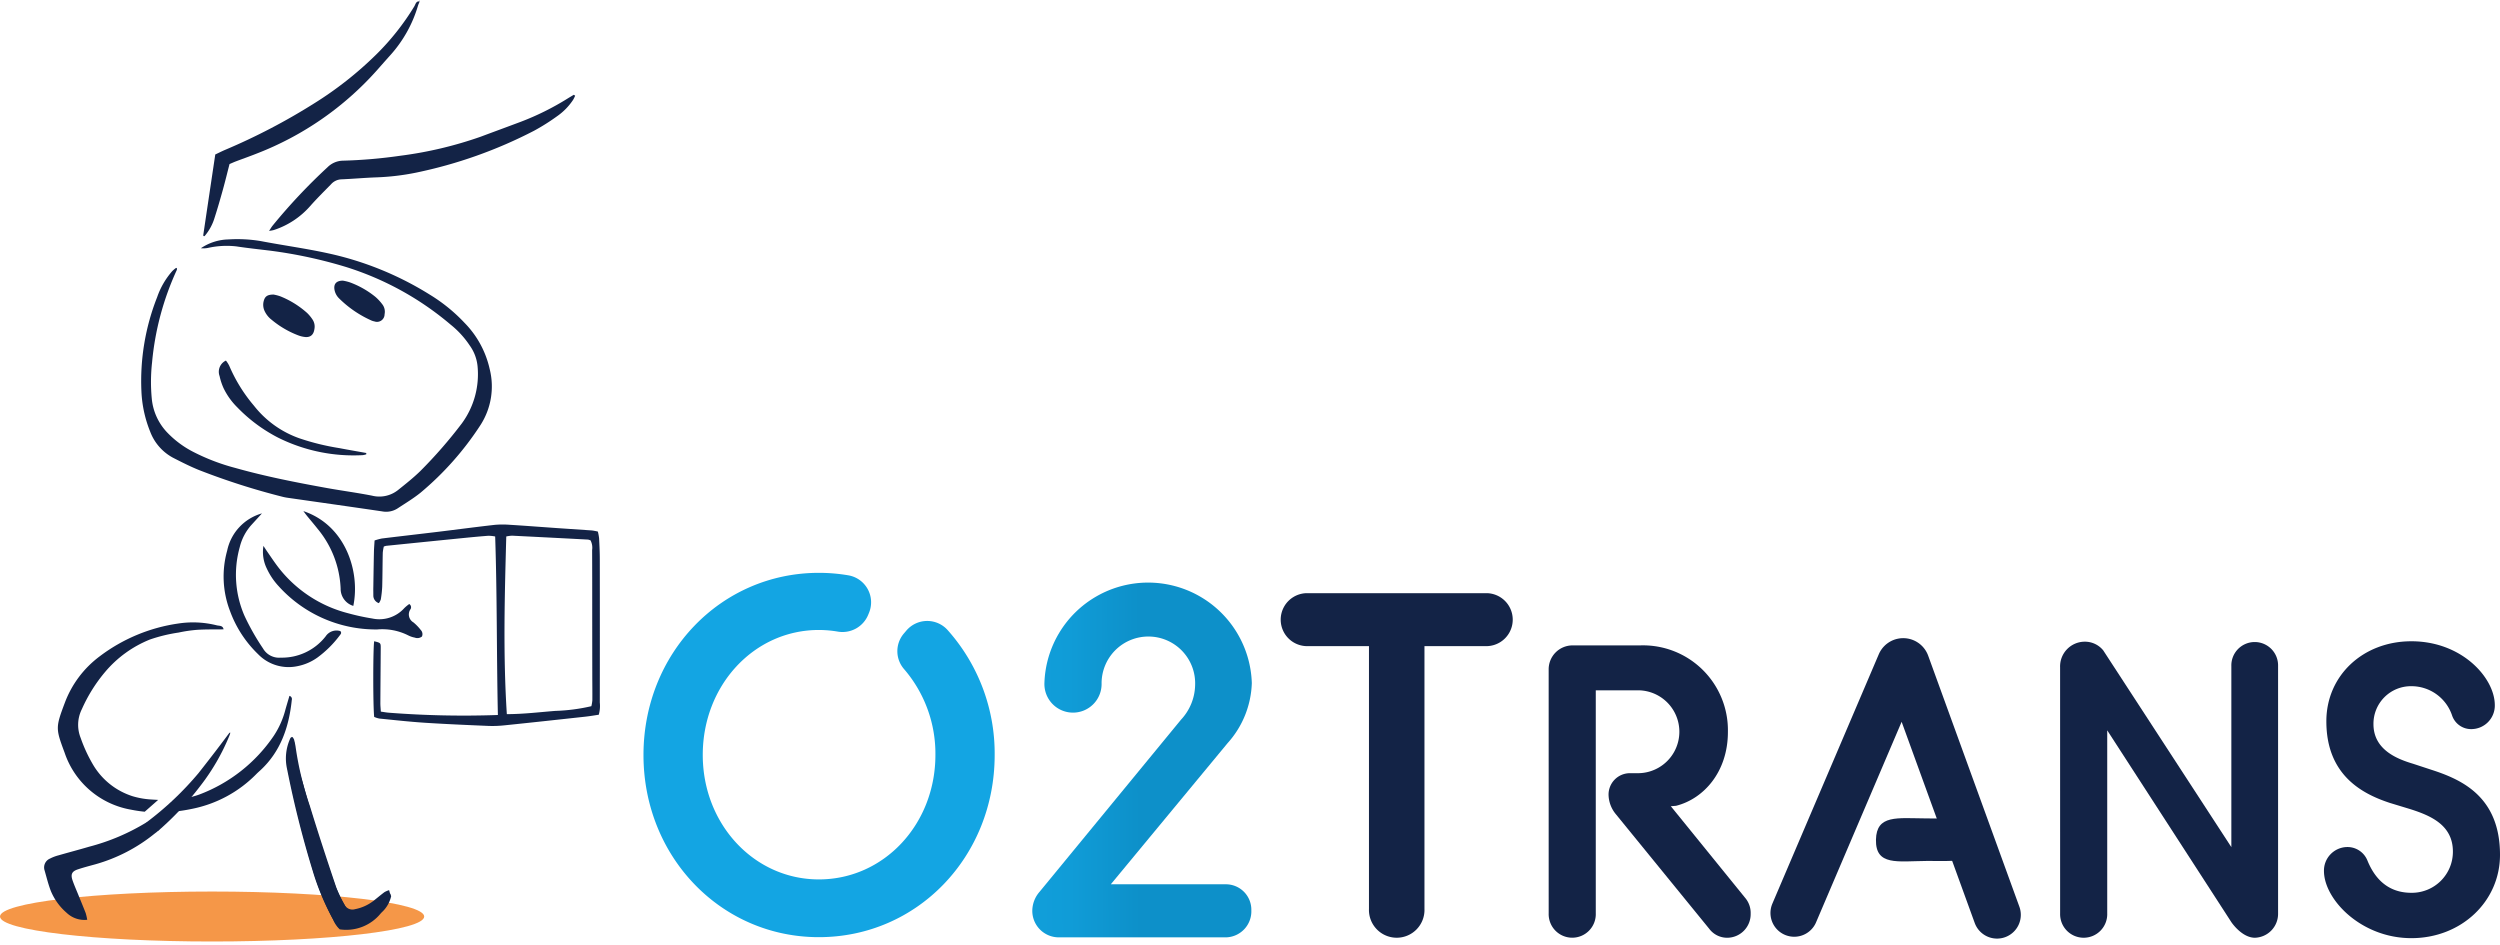 <svg xmlns="http://www.w3.org/2000/svg" xmlns:xlink="http://www.w3.org/1999/xlink" width="315.653" height="119.355" viewBox="0 0 315.653 119.355">
  <defs>
    <linearGradient id="linear-gradient" x1="-1.911" y1="0.515" x2="0.492" y2="0.501" gradientUnits="objectBoundingBox">
      <stop offset="0" stop-color="#6eb9e6"/>
      <stop offset="0.487" stop-color="#5fb4e5"/>
      <stop offset="0.658" stop-color="#13a3e0"/>
      <stop offset="0.866" stop-color="#109cd7"/>
      <stop offset="1" stop-color="#0d90c9"/>
    </linearGradient>
  </defs>
  <g id="Groupe_319" data-name="Groupe 319" transform="translate(-845.101 -464.478)">
    <g id="Groupe_25" data-name="Groupe 25" transform="translate(-2190.172 270.442)">
      <path id="Tracé_110" data-name="Tracé 110" d="M3241.879,363.486a3.691,3.691,0,0,1,.918-2.338l17.866-21.741a6.579,6.579,0,0,0,1.774-4.361,5.907,5.907,0,1,0-11.809-.126,3.611,3.611,0,1,1-7.22-.126,13.1,13.1,0,0,1,26.187,0,11.865,11.865,0,0,1-3.059,7.584L3251.791,360.2h14.562a3.212,3.212,0,0,1,3.181,3.286,3.285,3.285,0,0,1-3.181,3.413h-21.17A3.345,3.345,0,0,1,3241.879,363.486Z" transform="translate(-76.266 -54.512)" fill="url(#linear-gradient)"/>
      <path id="Tracé_111" data-name="Tracé 111" d="M3305.855,331.1h-7.9a3.345,3.345,0,0,1,0-6.687h22.807a3.345,3.345,0,0,1,0,6.687h-7.9v33.192a3.506,3.506,0,1,1-7.008,0Z" transform="translate(-97.734 -55.482)" fill="#132346"/>
      <path id="Tracé_112" data-name="Tracé 112" d="M3351.731,338.544a3.017,3.017,0,0,1,2.974-3.02h8.568a10.718,10.718,0,0,1,11.089,10.934c0,5-3.024,8.433-6.552,9.319l-.655.052,9.375,11.558a2.942,2.942,0,0,1,.706,2.03,2.975,2.975,0,0,1-2.923,3.02,2.829,2.829,0,0,1-2.319-1.145L3360.2,356.818a3.967,3.967,0,0,1-.907-2.4,2.7,2.7,0,0,1,2.671-2.759h1.109a5.233,5.233,0,0,0,0-10.465h-5.393v28.167a2.975,2.975,0,1,1-5.947,0Z" transform="translate(-120.922 -59.999)" fill="#132346"/>
      <path id="Tracé_113" data-name="Tracé 113" d="M3460.539,337.963a3.12,3.12,0,0,1,3.074-3.229,2.976,2.976,0,0,1,2.369,1.093l16.179,24.847V337.806a2.951,2.951,0,1,1,5.9,0v31.238a3.02,3.02,0,0,1-2.923,3.071c-1.664,0-2.974-1.966-2.974-1.966l-15.675-24.222v23.117a2.975,2.975,0,1,1-5.947,0Z" transform="translate(-165.155 -59.678)" fill="#132346"/>
      <path id="Tracé_114" data-name="Tracé 114" d="M3516.673,363.645a2.975,2.975,0,0,1,2.923-3.02,2.716,2.716,0,0,1,2.571,1.719c.705,1.717,2.167,4.06,5.544,4.06a5.182,5.182,0,0,0,5.242-5.206c0-3.332-2.771-4.529-5.393-5.362l-2.57-.781c-3.478-1.145-8.014-3.488-8.014-10.309,0-5.779,4.637-10.1,10.735-10.1,6.4,0,10.534,4.634,10.534,8.07a2.975,2.975,0,0,1-2.923,3.02,2.532,2.532,0,0,1-2.47-1.718,5.412,5.412,0,0,0-5.141-3.7,4.735,4.735,0,0,0-4.788,4.789c0,3.176,2.873,4.373,4.99,5l2.218.729c3.729,1.2,8.769,3.28,8.769,10.778,0,5.883-4.888,10.516-11.189,10.516C3521.36,372.132,3516.673,367.238,3516.673,363.645Z" transform="translate(-187.974 -59.642)" fill="#132346"/>
      <g id="Groupe_24" data-name="Groupe 24" transform="translate(3262.639 279.669)">
        <path id="Tracé_115" data-name="Tracé 115" d="M3405.365,374.207l13.436-31.485a.353.353,0,0,1,.656.018l11.517,31.7" transform="translate(-3406.191 -344.566)" fill="none" stroke="#132346" stroke-linecap="round" stroke-miterlimit="10" stroke-width="6"/>
        <path id="Tracé_116" data-name="Tracé 116" d="M3434.15,374.993c.641,3.078-2.863,2.661-6.394,2.685-3.653.025-6.461.649-6.393-2.685.065-3.183,2.666-2.707,6.393-2.686C3431.288,372.327,3433.58,372.249,3434.15,374.993Z" transform="translate(-3411.868 -354.606)" fill="#132346"/>
      </g>
      <path id="Tracé_117" data-name="Tracé 117" d="M3192.342,327.382c-.1.12-.2.237-.3.353a3.441,3.441,0,0,0,.022,4.51,16.366,16.366,0,0,1,3.952,10.833c0,8.751-6.494,15.715-14.718,15.715-8.164,0-14.657-6.963-14.657-15.715,0-8.816,6.493-15.779,14.657-15.779a14.219,14.219,0,0,1,2.358.2,3.509,3.509,0,0,0,3.875-2.121c.031-.077.062-.153.094-.23a3.458,3.458,0,0,0-2.552-4.741,22.12,22.12,0,0,0-3.775-.322c-12.369,0-22.141,10.157-22.141,23s9.772,23,22.141,23c12.43,0,22.2-10.157,22.2-23a23.4,23.4,0,0,0-5.963-15.8A3.46,3.46,0,0,0,3192.342,327.382Z" transform="translate(-42.637 -53.721)" fill="#13a5e3"/>
    </g>
    <g id="Groupe_287" data-name="Groupe 287" transform="translate(845.101 464.478)">
      <g id="Groupe_14" data-name="Groupe 14" transform="translate(0 112.567)">
        <ellipse id="Ellipse_3" data-name="Ellipse 3" cx="26.78" cy="3.154" rx="26.78" ry="3.154" fill="#f59748"/>
      </g>
      <g id="Groupe_15" data-name="Groupe 15" transform="translate(17.816)">
        <path id="Tracé_68" data-name="Tracé 68" d="M2076.106,256.142a.6.6,0,0,1,0,.232,35.558,35.558,0,0,0-3.125,11.66,22.315,22.315,0,0,0-.034,4.635,7.146,7.146,0,0,0,1.933,4.218,12.333,12.333,0,0,0,3.416,2.518,26.011,26.011,0,0,0,5.175,1.965c3.822,1.08,7.711,1.841,11.609,2.545,1.89.34,3.794.59,5.679.962a3.789,3.789,0,0,0,3.286-.72c.952-.761,1.912-1.522,2.788-2.373a58.376,58.376,0,0,0,5.254-6.027,10.49,10.49,0,0,0,1.993-7.185,5.373,5.373,0,0,0-.994-2.66,11.506,11.506,0,0,0-2.4-2.623,37.87,37.87,0,0,0-13.29-7.309,58.624,58.624,0,0,0-9.5-2.038c-1.43-.173-2.861-.325-4.285-.542a10.922,10.922,0,0,0-3.575.194,2.95,2.95,0,0,1-.891.039,6.471,6.471,0,0,1,3.49-1.112,17.838,17.838,0,0,1,4.062.21c2.83.542,5.688.928,8.5,1.544a40.366,40.366,0,0,1,12.9,5.251,21.042,21.042,0,0,1,4.344,3.538,12.064,12.064,0,0,1,3.164,5.816,9,9,0,0,1-1.166,7.088,38.247,38.247,0,0,1-7.562,8.533c-.915.737-1.927,1.343-2.907,1.989a2.683,2.683,0,0,1-1.958.367c-3.958-.584-7.917-1.14-11.876-1.709a6.168,6.168,0,0,1-.706-.138,88.468,88.468,0,0,1-10.538-3.375c-1.115-.451-2.2-1-3.271-1.551a6.225,6.225,0,0,1-2.867-3.257,15.3,15.3,0,0,1-1.118-5.11,28.82,28.82,0,0,1,1.983-11.9,9.83,9.83,0,0,1,1.922-3.307,3.876,3.876,0,0,1,.459-.385C2076.022,256.105,2076.067,256.132,2076.106,256.142Z" transform="translate(-2071.595 -222.292)" fill="#132346" fill-rule="evenodd"/>
        <path id="Tracé_69" data-name="Tracé 69" d="M2139.971,338.31c-.166-7.583-.091-15.029-.343-22.54a4.906,4.906,0,0,0-.851-.09c-1.078.082-2.153.185-3.227.292q-4.836.483-9.671.977a2.1,2.1,0,0,0-.311.093,5.246,5.246,0,0,0-.132.785c-.033,1.424-.03,2.849-.07,4.273a13.405,13.405,0,0,1-.178,1.617,1.848,1.848,0,0,1-.243.47,1,1,0,0,1-.7-.949c0-.377-.012-.754,0-1.131.022-1.467.044-2.931.076-4.4.01-.458.052-.915.082-1.432a7.116,7.116,0,0,1,.936-.253c2.344-.286,4.688-.553,7.031-.836,2.383-.289,4.761-.606,7.146-.877a11.251,11.251,0,0,1,1.912-.017c2,.123,3.989.278,5.984.417,1.476.1,2.953.2,4.429.3a7.152,7.152,0,0,1,.753.142,6.617,6.617,0,0,1,.157.853c.045.879.087,1.76.088,2.638q.012,9.051,0,18.1a4.02,4.02,0,0,1-.131,1.536c-.552.08-1.1.178-1.651.238-3.42.374-6.839.749-10.26,1.1a14.108,14.108,0,0,1-2.033.073c-2.677-.114-5.355-.227-8.029-.4-1.916-.125-3.825-.339-5.735-.529a3.08,3.08,0,0,1-.648-.208c-.157-1.428-.15-8.653,0-9.553.826.206.832.206.827.908-.014,2.3-.035,4.609-.047,6.913,0,.328.036.659.06,1.064.387.053.735.123,1.088.143A121.96,121.96,0,0,0,2139.971,338.31Zm1.127-.108c2.1,0,4.117-.252,6.135-.409a23.32,23.32,0,0,0,4.54-.594,4.822,4.822,0,0,0,.125-.747c.009-1.087-.007-2.174-.008-3.262q-.007-4.332-.009-8.667c0-2.345,0-4.689-.012-7.033a2.023,2.023,0,0,0-.2-1.228,1.473,1.473,0,0,0-.328-.1q-4.79-.254-9.582-.492a4.3,4.3,0,0,0-.73.1C2140.828,323.233,2140.616,330.63,2141.1,338.2Z" transform="translate(-2094.923 -248.034)" fill="#132346" fill-rule="evenodd"/>
        <path id="Tracé_70" data-name="Tracé 70" d="M2139.258,221.346a4.4,4.4,0,0,1-.255.518,7.67,7.67,0,0,1-2.053,2.092,26.341,26.341,0,0,1-2.873,1.81,57.818,57.818,0,0,1-14.941,5.3,30.265,30.265,0,0,1-5,.59c-1.478.054-2.953.189-4.431.251a1.829,1.829,0,0,0-1.268.621c-.887.907-1.793,1.8-2.632,2.749a10.35,10.35,0,0,1-4.616,3.036,5.019,5.019,0,0,1-.578.1c.205-.3.321-.513.471-.691a72.584,72.584,0,0,1,6.9-7.336,2.839,2.839,0,0,1,1.916-.837,61.948,61.948,0,0,0,7.288-.624,49.5,49.5,0,0,0,10.15-2.405c1.693-.634,3.391-1.255,5.082-1.891a33.85,33.85,0,0,0,5.841-2.9c.273-.17.552-.333.829-.5Z" transform="translate(-2084.455 -209.261)" fill="#132346" fill-rule="evenodd"/>
        <path id="Tracé_71" data-name="Tracé 71" d="M2113.02,200.991c-.076.191-.165.379-.224.574a16.155,16.155,0,0,1-3.488,6.231c-.577.639-1.144,1.289-1.715,1.933a39.29,39.29,0,0,1-15.172,10.494c-.858.341-1.729.647-2.594.973-.261.1-.517.216-.821.345-.277,1.079-.543,2.171-.843,3.252-.324,1.165-.657,2.328-1.028,3.477a6.382,6.382,0,0,1-1.285,2.376c-.046-.005-.093,0-.116-.018a.142.142,0,0,1-.045-.109c.5-3.389,1.009-6.775,1.517-10.187.444-.209.835-.408,1.236-.58a78.128,78.128,0,0,0,11.253-5.873,45.257,45.257,0,0,0,7.843-6.179,31.487,31.487,0,0,0,4.807-6.083c.15-.254.209-.667.644-.611Z" transform="translate(-2077.842 -200.827)" fill="#132346" fill-rule="evenodd"/>
        <path id="Tracé_72" data-name="Tracé 72" d="M2117.47,379.589c.048.231.137.4.1.531a3.626,3.626,0,0,1-.829,1.641c-.288.29-.583.573-.873.86a5.338,5.338,0,0,1-4.822,1.655c-.229-.359-.54-.79-.8-1.251a31.4,31.4,0,0,1-2.423-5.862,128.782,128.782,0,0,1-3.234-12.848A6.087,6.087,0,0,1,2105,360.4c.031-.065.118-.1.191-.159.25.066.17.319.231.487a1.831,1.831,0,0,1,.109.489,23.88,23.88,0,0,0,1.018,4.764q1.829,6.63,4.14,13.091a16.83,16.83,0,0,0,1.141,2.338,1.118,1.118,0,0,0,1.327.583,5.51,5.51,0,0,0,2.39-1.093c.445-.353.881-.721,1.337-1.062A3.041,3.041,0,0,1,2117.47,379.589Z" transform="translate(-2086.154 -267.198)" fill="#132346" fill-rule="evenodd"/>
        <path id="Tracé_73" data-name="Tracé 73" d="M2095.154,311.849q-.66.724-1.32,1.446a6.5,6.5,0,0,0-1.488,2.822,12.955,12.955,0,0,0,.613,8.692,29.943,29.943,0,0,0,2.324,4.091,2.336,2.336,0,0,0,2.229,1.164,7,7,0,0,0,5.69-2.7,1.639,1.639,0,0,1,1.853-.649c.184.229.047.369-.041.486a13.484,13.484,0,0,1-2.852,2.846,6.445,6.445,0,0,1-2.521,1.091,5.365,5.365,0,0,1-4.976-1.511,14.426,14.426,0,0,1-3.543-5.443,12.127,12.127,0,0,1-.365-7.619A6.2,6.2,0,0,1,2095.154,311.849Z" transform="translate(-2079.893 -247.029)" fill="#132346" fill-rule="evenodd"/>
        <path id="Tracé_74" data-name="Tracé 74" d="M2099.289,318.884c.26.394.364.562.476.721.448.642.879,1.3,1.351,1.918a16.206,16.206,0,0,0,8.855,5.864,27.818,27.818,0,0,0,3.047.664,4.24,4.24,0,0,0,4.062-1.314,5.29,5.29,0,0,1,.616-.511.47.47,0,0,1,.135.693,1.158,1.158,0,0,0,.393,1.624,6.084,6.084,0,0,1,.933.966.751.751,0,0,1,.15.814.909.909,0,0,1-.906.144,3.056,3.056,0,0,1-.794-.264,7.276,7.276,0,0,0-3.946-.767,16.547,16.547,0,0,1-12.457-5.469,8.572,8.572,0,0,1-1.506-2.254A4.751,4.751,0,0,1,2099.289,318.884Z" transform="translate(-2083.843 -249.961)" fill="#132346" fill-rule="evenodd"/>
        <path id="Tracé_75" data-name="Tracé 75" d="M2107.852,290.6a2.043,2.043,0,0,1-.44.108,21.358,21.358,0,0,1-10.7-2.214,19.629,19.629,0,0,1-5.158-3.834,8.75,8.75,0,0,1-1.716-2.4,7.632,7.632,0,0,1-.507-1.535,1.564,1.564,0,0,1,.8-1.958,3.556,3.556,0,0,1,.422.66,19.656,19.656,0,0,0,3.114,5.033,12.61,12.61,0,0,0,5.757,4.127,30.421,30.421,0,0,0,5.009,1.231c1.136.219,2.278.413,3.417.618Z" transform="translate(-2079.422 -233.241)" fill="#132346" fill-rule="evenodd"/>
        <path id="Tracé_76" data-name="Tracé 76" d="M2100.583,264.477a5.276,5.276,0,0,1,.857.222,11.46,11.46,0,0,1,3.379,2.094,4.8,4.8,0,0,1,.7.847,1.607,1.607,0,0,1,.231,1.2c-.1.7-.483,1.048-1.145,1a3.4,3.4,0,0,1-.925-.222,11.758,11.758,0,0,1-3.324-1.951,2.972,2.972,0,0,1-.909-1.143,1.839,1.839,0,0,1-.1-1.221C2099.5,264.717,2099.8,264.483,2100.583,264.477Z" transform="translate(-2083.868 -227.286)" fill="#132346" fill-rule="evenodd"/>
        <path id="Tracé_77" data-name="Tracé 77" d="M2114.695,323.323a2.254,2.254,0,0,1-1.6-2.181,12.589,12.589,0,0,0-2.9-7.543c-.432-.548-.887-1.078-1.327-1.618-.147-.18-.283-.37-.481-.629C2113.764,313.155,2115.579,319.067,2114.695,323.323Z" transform="translate(-2087.902 -246.821)" fill="#132346" fill-rule="evenodd"/>
        <path id="Tracé_78" data-name="Tracé 78" d="M2116.48,261.462a6.047,6.047,0,0,1,.864.208,11.3,11.3,0,0,1,3.255,1.847,6.02,6.02,0,0,1,.907.99,1.521,1.521,0,0,1,.246,1.193.958.958,0,0,1-1.283.911,1.859,1.859,0,0,1-.344-.1,13.753,13.753,0,0,1-4.1-2.79,2.019,2.019,0,0,1-.612-1.2C2115.336,261.869,2115.672,261.47,2116.48,261.462Z" transform="translate(-2091.01 -226.029)" fill="#132346" fill-rule="evenodd"/>
        <path id="Tracé_79" data-name="Tracé 79" d="M2134.679,200.888c-.011-.06-.025-.118-.036-.178-.005.029-.022.063-.012.085a.284.284,0,0,0,.073.079S2134.679,200.888,2134.679,200.888Z" transform="translate(-2099.531 -200.71)" fill="#132346" fill-rule="evenodd"/>
      </g>
      <path id="Tracé_80" data-name="Tracé 80" d="M2105.54,360.524a10.037,10.037,0,0,1,.229,1.017,40.267,40.267,0,0,0,1.806,7.517c1.06,3.458,2.19,6.894,3.343,10.32a16.737,16.737,0,0,0,1.186,2.448,1.09,1.09,0,0,0,1.222.575,5.209,5.209,0,0,0,2.593-1.2c.473-.383.959-.747,1.453-1.1a.348.348,0,0,1,.331.028c.079.058.1.21.133.325a.208.208,0,0,1-.017.121,3.963,3.963,0,0,1-1.028,1.805c-.092.079-.176.172-.26.26a5.627,5.627,0,0,1-5.176,2.018,3.532,3.532,0,0,1-.868-1.3,33.857,33.857,0,0,1-2.6-6.456q-1.782-5.98-3.021-12.114A5.531,5.531,0,0,1,2105.54,360.524Z" transform="translate(-2068.456 -267.315)" fill="#132346" fill-rule="evenodd"/>
      <path id="Tracé_81" data-name="Tracé 81" d="M2055.044,391.036a3.254,3.254,0,0,1-2.581-.866,7.352,7.352,0,0,1-2-2.742c-.332-.85-.547-1.743-.8-2.622a1.214,1.214,0,0,1,.686-1.5,5.159,5.159,0,0,1,1.081-.41c1.286-.371,2.583-.709,3.865-1.089a26.713,26.713,0,0,0,7.232-3.072l1.777.453c-.075.541-.481.755-.8,1.009a20.856,20.856,0,0,1-7.4,3.825c-.749.207-1.5.4-2.24.647-.755.251-.933.625-.671,1.393.2.577.447,1.138.677,1.7.328.811.667,1.618.984,2.433A6.633,6.633,0,0,1,2055.044,391.036Z" transform="translate(-2044.032 -274.903)" fill="#132346" fill-rule="evenodd"/>
      <g id="Groupe_16" data-name="Groupe 16" transform="translate(7.307 78.586)">
        <path id="Tracé_82" data-name="Tracé 82" d="M2090.322,336.958h-.02v0Z" transform="translate(-2069.377 -336.079)" fill="#132346" opacity="0.3"/>
        <path id="Tracé_83" data-name="Tracé 83" d="M2093.766,351.35c-.163.553-.328,1.106-.487,1.658a10.936,10.936,0,0,1-1.495,3.394,19.773,19.773,0,0,1-9.415,7.413,9.939,9.939,0,0,1-1.268.364,13.679,13.679,0,0,1-1.744.247v1.528a21.283,21.283,0,0,0,2.148-.345,15.653,15.653,0,0,0,8.069-4.371c.171-.175.355-.337.534-.5,2.541-2.356,3.6-5.435,3.954-8.861A.419.419,0,0,0,2093.766,351.35Z" transform="translate(-2064.528 -342.077)" fill="#132346"/>
        <path id="Tracé_84" data-name="Tracé 84" d="M2065.387,357.86c-.262-.012-.831-.044-1.093-.065a10.273,10.273,0,0,1-2.114-.391,8.936,8.936,0,0,1-4.965-3.905,18.924,18.924,0,0,1-1.621-3.482,4.425,4.425,0,0,1,.162-3.622,19.553,19.553,0,0,1,2.941-4.7,14.431,14.431,0,0,1,5.657-4.087,19.889,19.889,0,0,1,3.6-.873,17.689,17.689,0,0,1,2.361-.347c1.108-.069,2.219-.045,3.329-.06-.09-.51-.55-.429-.844-.505a12.3,12.3,0,0,0-4.877-.231,21.48,21.48,0,0,0-9.9,4.128,12.981,12.981,0,0,0-4.4,5.82c-1.2,3.183-1.19,3.294-.05,6.357a10.794,10.794,0,0,0,8.4,7.2,16.879,16.879,0,0,0,1.717.257Z" transform="translate(-2052.723 -335.451)" fill="#132346"/>
      </g>
      <path id="Tracé_85" data-name="Tracé 85" d="M2083.067,359.574c-.64.863-1.93,2.581-3.729,4.857a39.458,39.458,0,0,1-6.6,6.236l1.539,1.024a37.638,37.638,0,0,0,5.3-5.655,26.915,26.915,0,0,0,3.683-6.372C2083.439,359.211,2083.365,359.17,2083.067,359.574Z" transform="translate(-2054.285 -266.803)" fill="#132346" fill-rule="evenodd"/>
    </g>
  </g>
</svg>
